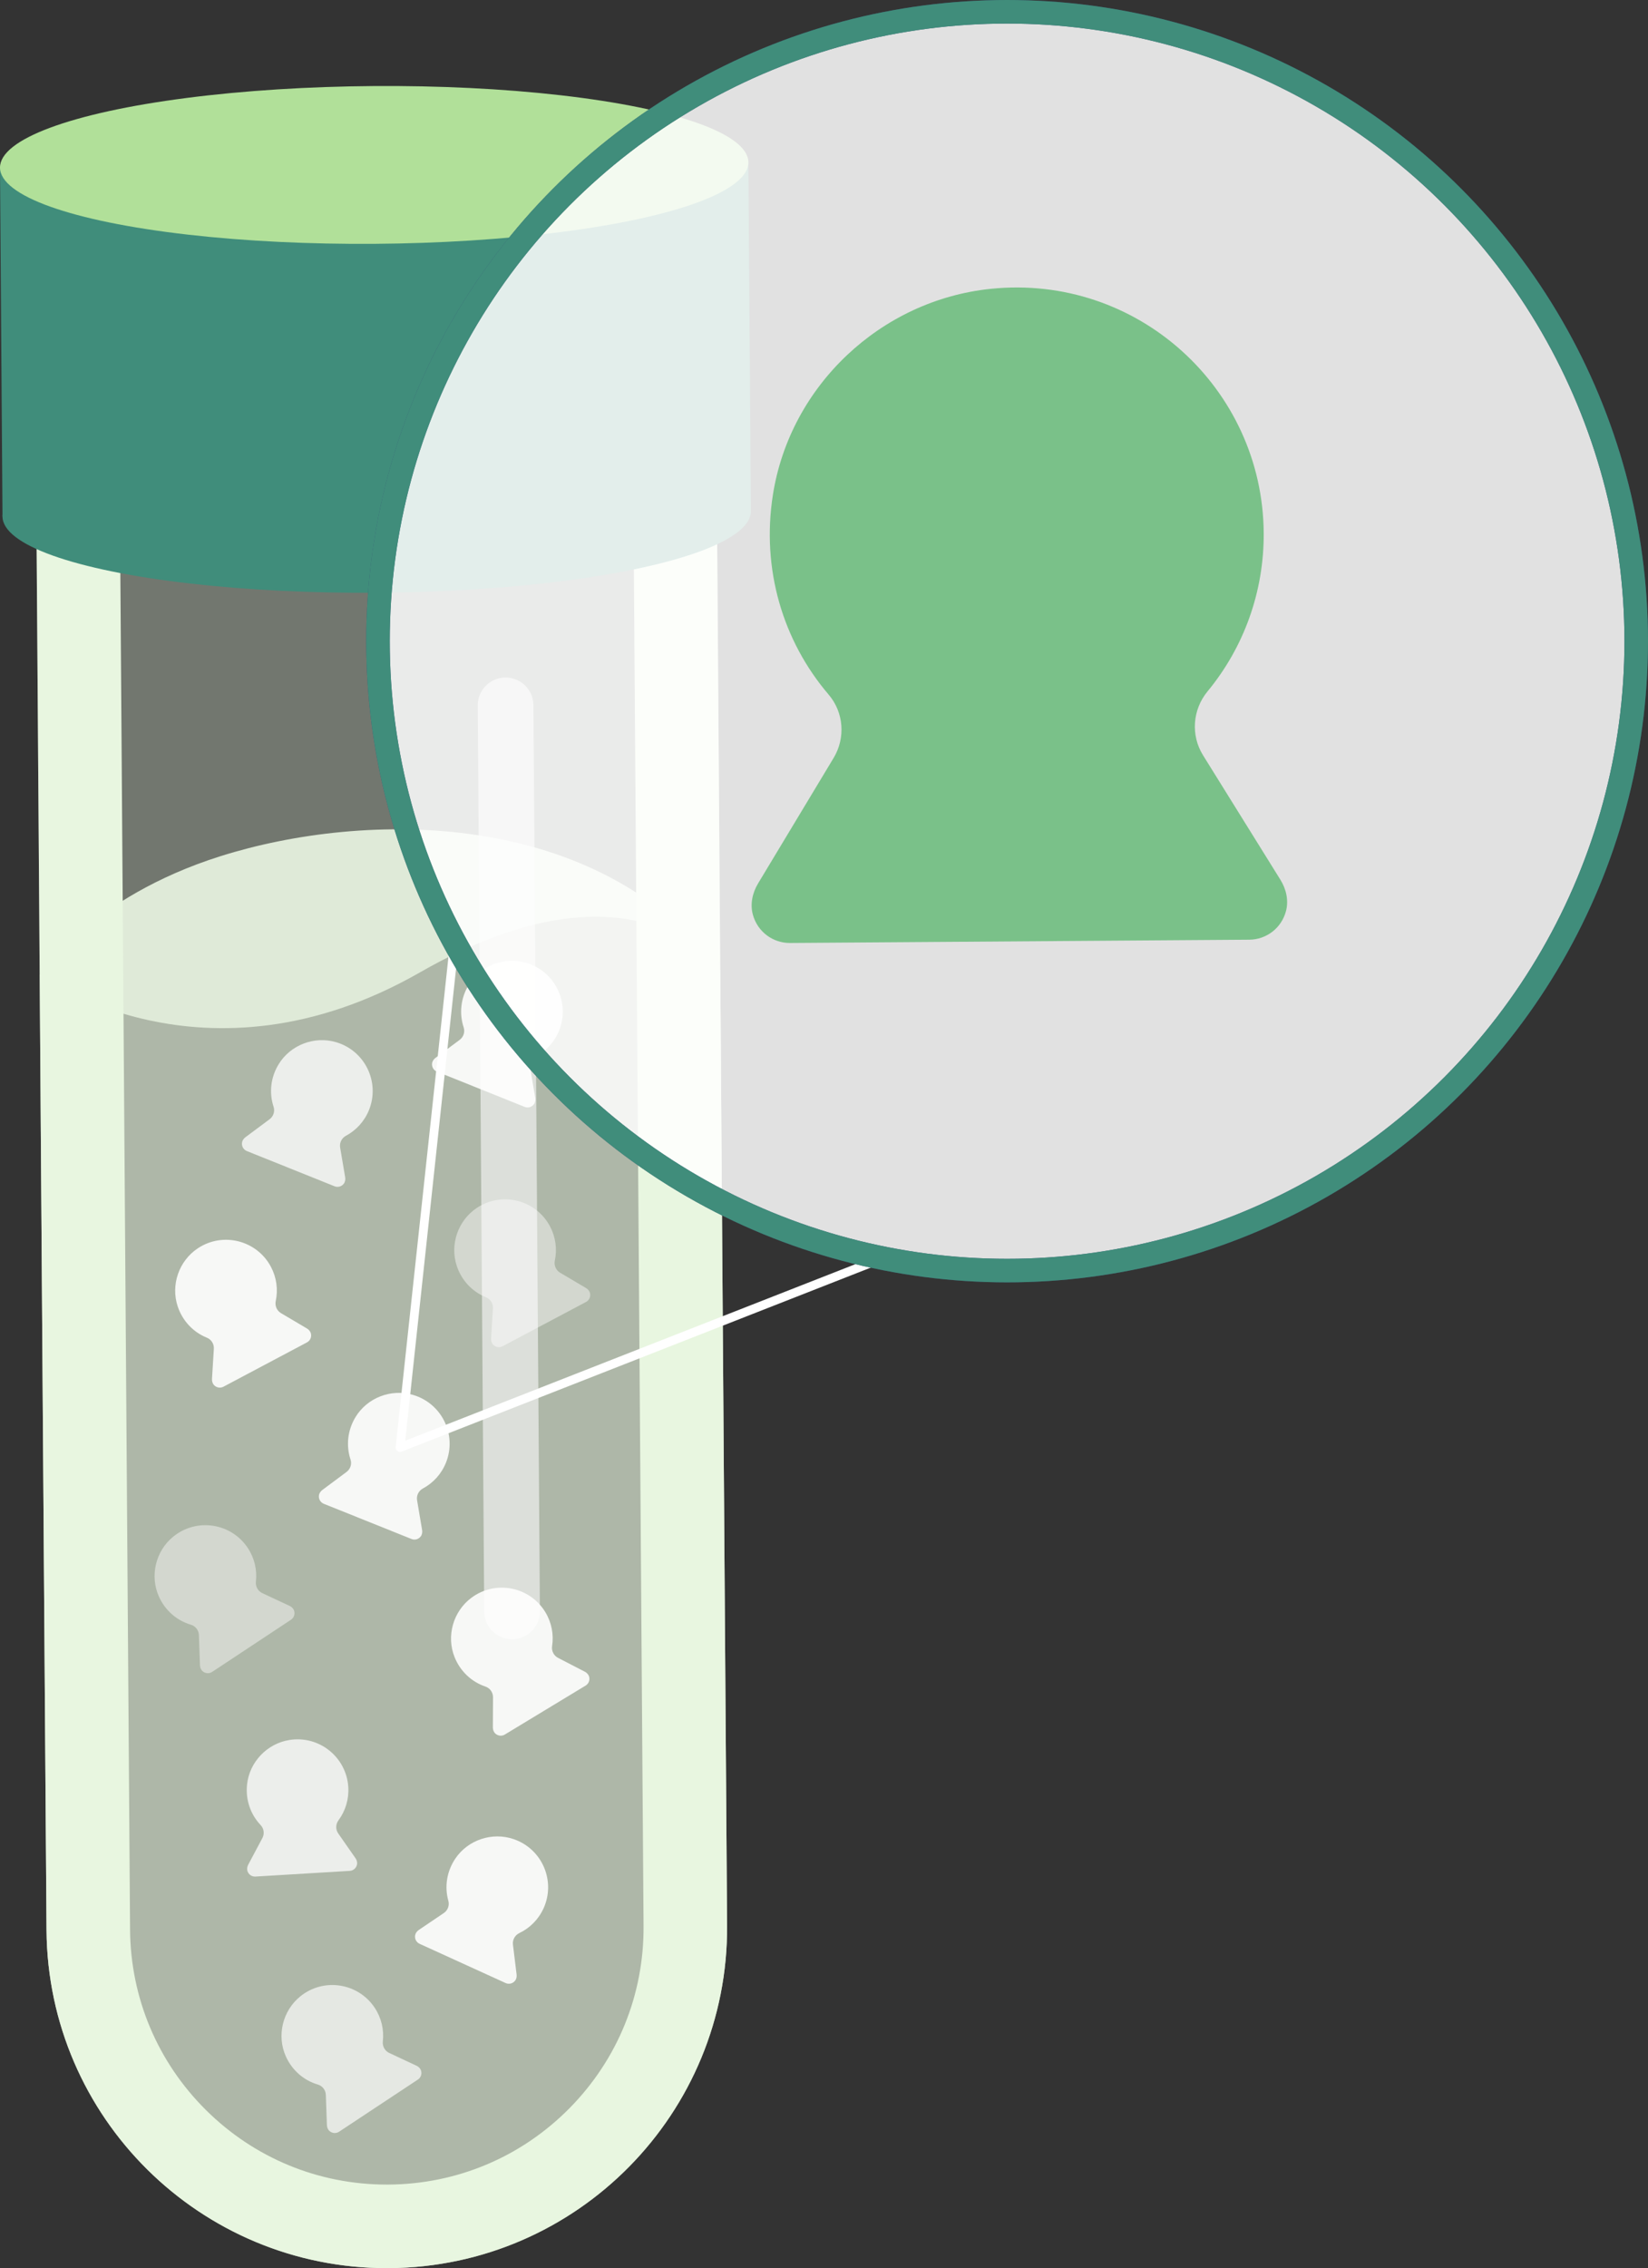 <?xml version="1.0" encoding="UTF-8"?>
<svg id="uuid-dfaa74c9-8464-44fe-a734-a0395b5683bb" data-name="Capa 2" xmlns="http://www.w3.org/2000/svg" width="515.872" height="709.681" viewBox="0 0 515.872 709.681">
  <rect x="0" y="0" width="515.872" height="709.681" fill="#333333" stroke="none"/>
  <g id="uuid-e8b593ef-73bb-4c6c-812d-aa3454e0a2b8" data-name="Capa 1">
    <g>
      <g>
        <path d="M13.26,133.481h213.044v469.683c0,58.791-47.731,106.522-106.522,106.522h-0c-58.791,0-106.522-47.731-106.522-106.522V133.481h0Z" transform="translate(-3.015 .868) rotate(-.41)" fill="#e8f6e0" opacity=".35" stroke-width="0"/>
        <path d="M225.462,303.572l2.139,298.823c.421,58.83-46.928,106.86-105.756,107.281-58.828.421-106.86-46.926-107.281-105.756l-2.139-298.823,99.708-.714,68.163-27.175,34.896,14.776,10.27,11.588Z" fill="#e8f6e0" opacity=".51" stroke-width="0"/>
        <path d="M225.462,303.572s-26.215-38.104-93.991.673c-67.776,38.777-119.047.852-119.047.852,0,0,15.758-24.324,56.6-37.207,45.31-14.292,117.883-15.036,156.438,35.682Z" fill="#dfead8" stroke-width="0"/>
        <path d="M198.279,159.061l3.174,443.523c.154,21.468-8.062,41.711-23.133,57-15.071,15.289-35.195,23.794-56.665,23.947l-.59.002c-21.344,0-41.446-8.284-56.602-23.327-15.164-15.05-23.6-35.105-23.752-56.471l-3.175-443.523,160.743-1.15M224.239,132.726l-213.039,1.525,3.362,469.671c.419,58.57,48.028,105.759,106.503,105.759.258,0,.52-.001.779-.003h.001c58.829-.421,106.178-48.453,105.756-107.282l-3.362-469.67h0Z" fill="#e8f6e0" stroke-width="0"/>
        <line x1="160.291" y1="504.184" x2="158.261" y2="220.698" fill="none" opacity=".65" stroke="#f4f4f4" stroke-linecap="round" stroke-linejoin="round" stroke-width="17.432"/>
      </g>
      <g>
        <ellipse cx="117.915" cy="160.782" rx="117.136" ry="24.685" transform="translate(-1.148 .848) rotate(-.41)" fill="#408d7b" stroke-width="0"/>
        <rect x=".388" y="51.608" width="234.273" height="109.176" transform="translate(-.757 .844) rotate(-.41)" fill="#408d7b" stroke-width="0"/>
        <ellipse cx="117.133" cy="51.609" rx="117.136" ry="24.685" transform="translate(-.366 .84) rotate(-.41)" fill="#b1e099" stroke-width="0"/>
      </g>
      <g opacity=".9">
        <g opacity=".5">
          <path d="M157.318,421.23c-.966.513-2.18.334-2.963-.509-.478-.515-.676-1.233-.633-1.935l.579-9.419c.092-1.501-.775-2.904-2.17-3.466-4.219-1.7-7.593-5.169-9.133-9.757-2.262-6.738.375-14.308,6.305-18.227,7.941-5.248,18.506-2.414,22.86,5.793,1.776,3.347,2.277,7.13,1.513,10.724-.316,1.487.336,3.009,1.645,3.783l8.123,4.801c.605.358,1.089.924,1.248,1.609.26,1.121-.273,2.226-1.24,2.739l-26.134,13.865Z" fill="#fff" stroke-width="0"/>
        </g>
        <path d="M69.957,433.885c-.966.513-2.18.334-2.963-.509-.478-.515-.676-1.233-.633-1.935l.579-9.419c.092-1.501-.775-2.904-2.17-3.466-4.219-1.7-7.593-5.169-9.133-9.757-2.262-6.738.375-14.308,6.305-18.227,7.941-5.248,18.506-2.414,22.86,5.793,1.776,3.347,2.277,7.13,1.513,10.724-.316,1.487.336,3.009,1.645,3.783l8.123,4.801c.605.358,1.089.924,1.248,1.609.26,1.121-.273,2.226-1.24,2.739l-26.134,13.865Z" fill="#fff" stroke-width="0"/>
        <g opacity=".5">
          <path d="M66.411,523.121c-.912.603-2.138.543-2.998-.221-.526-.467-.792-1.162-.817-1.865l-.332-9.431c-.053-1.503-1.052-2.815-2.495-3.24-4.363-1.286-8.056-4.412-10.032-8.831-2.902-6.488-1.008-14.277,4.516-18.75,7.397-5.99,18.186-4.188,23.312,3.56,2.091,3.16,2.954,6.877,2.541,10.528-.171,1.51.625,2.963,2.002,3.606l8.549,3.995c.637.298,1.173.815,1.397,1.481.367,1.091-.057,2.242-.969,2.846l-24.674,16.322Z" fill="#fff" stroke-width="0"/>
        </g>
        <g opacity=".85">
          <path d="M79.957,587.158c-1.092.066-2.123-.6-2.485-1.692-.221-.667-.104-1.403.227-2.023l4.433-8.331c.707-1.328.498-2.964-.538-4.054-3.134-3.297-4.766-7.851-4.265-12.666.735-7.07,6.274-12.865,13.295-13.972,9.402-1.483,17.841,5.477,18.4,14.749.228,3.782-.884,7.432-3.07,10.386-.904,1.222-.942,2.878-.072,4.124l5.401,7.737c.402.577.608,1.292.468,1.981-.228,1.128-1.172,1.913-2.264,1.978l-29.53,1.781Z" fill="#fff" stroke-width="0"/>
        </g>
        <g opacity=".75">
          <path d="M106.143,666.995c-.912.603-2.138.543-2.998-.221-.526-.467-.792-1.162-.817-1.865l-.332-9.431c-.053-1.503-1.052-2.815-2.495-3.24-4.363-1.286-8.056-4.412-10.032-8.831-2.902-6.488-1.008-14.277,4.516-18.75,7.397-5.99,18.186-4.188,23.312,3.56,2.091,3.16,2.954,6.877,2.541,10.528-.171,1.51.625,2.963,2.002,3.606l8.549,3.995c.637.298,1.173.815,1.397,1.481.367,1.091-.057,2.242-.969,2.846l-24.674,16.322Z" fill="#fff" stroke-width="0"/>
        </g>
        <path d="M158.014,542.724c-.935.567-2.158.457-2.987-.34-.507-.487-.745-1.193-.742-1.896l.044-9.437c.007-1.504-.939-2.855-2.364-3.337-4.308-1.458-7.873-4.73-9.672-9.223-2.641-6.599-.437-14.306,5.261-18.555,7.63-5.69,18.339-3.46,23.151,4.486,1.963,3.241,2.678,6.989,2.119,10.621-.231,1.502.506,2.985,1.857,3.683l8.383,4.333c.625.323,1.139.861,1.337,1.536.323,1.104-.147,2.238-1.082,2.805l-25.305,15.325Z" fill="#fff" stroke-width="0"/>
        <path d="M131.351,608.201c-.995-.454-1.594-1.525-1.402-2.66.117-.693.566-1.288,1.149-1.681l7.821-5.281c1.247-.842,1.83-2.384,1.425-3.833-1.222-4.381-.529-9.17,2.171-13.187,3.964-5.9,11.573-8.422,18.294-6.108,9,3.098,13.191,13.202,9.337,21.655-1.572,3.448-4.265,6.15-7.581,7.735-1.371.656-2.181,2.1-1.997,3.609l1.143,9.367c.085.698-.069,1.426-.515,1.97-.73.889-1.932,1.14-2.927.686l-26.919-12.272Z" fill="#fff" stroke-width="0"/>
        <path d="M136.778,335.316c-1.015-.407-1.662-1.45-1.523-2.592.085-.698.506-1.312,1.07-1.732l7.57-5.635c1.206-.898,1.718-2.466,1.247-3.894-1.423-4.32-.951-9.136,1.561-13.273,3.688-6.076,11.173-8.946,17.993-6.944,9.133,2.68,13.785,12.58,10.325,21.202-1.411,3.517-3.978,6.34-7.216,8.076-1.34.718-2.082,2.199-1.829,3.697l1.574,9.304c.117.693-.003,1.428-.424,1.991-.689.922-1.877,1.228-2.892.82l-27.455-11.018Z" fill="#fff" stroke-width="0"/>
        <path d="M101.36,470.519c-1.015-.407-1.662-1.45-1.523-2.592.085-.698.506-1.312,1.07-1.732l7.57-5.635c1.206-.898,1.718-2.466,1.247-3.894-1.423-4.32-.951-9.136,1.561-13.273,3.688-6.076,11.173-8.946,17.993-6.944,9.133,2.68,13.785,12.58,10.325,21.202-1.411,3.517-3.978,6.34-7.216,8.076-1.34.718-2.082,2.199-1.829,3.697l1.574,9.304c.117.693-.003,1.428-.424,1.991-.689.922-1.877,1.228-2.892.82l-27.455-11.018Z" fill="#fff" stroke-width="0"/>
        <g opacity=".85">
          <path d="M77.276,360.157c-1.015-.407-1.662-1.45-1.523-2.592.085-.698.506-1.312,1.07-1.732l7.57-5.635c1.206-.898,1.718-2.466,1.247-3.894-1.423-4.32-.951-9.136,1.561-13.273,3.688-6.076,11.173-8.946,17.993-6.944,9.133,2.68,13.785,12.58,10.325,21.202-1.411,3.517-3.978,6.34-7.216,8.076-1.34.718-2.082,2.199-1.829,3.697l1.574,9.304c.117.693-.003,1.428-.424,1.991-.689.922-1.877,1.228-2.892.82l-27.455-11.018Z" fill="#fff" stroke-width="0"/>
        </g>
      </g>
      <path d="M278.652,392.757c-51.141,20.051-102.282,40.101-153.423,60.151,5.626-52.22,11.252-104.44,16.879-156.66" fill="none" stroke="#fff" stroke-linejoin="round" stroke-width="2.765"/>
      <g>
        <circle cx="315.252" cy="200.62" r="196.933" fill="#fff" opacity=".85" stroke="#384977" stroke-miterlimit="10" stroke-width="7.373"/>
        <circle cx="315.252" cy="200.62" r="196.933" fill="none" stroke="#408d7b" stroke-miterlimit="10" stroke-width="7.373"/>
        <path d="M247.294,295.048c-5.315.038-10.147-3.459-11.624-8.852-.902-3.296-.141-6.834,1.621-9.761l23.661-39.291c3.771-6.263,3.183-14.255-1.565-19.813-14.36-16.808-21.106-39.335-17.435-62.572,5.391-34.121,33.766-60.818,68.126-64.382,46.013-4.773,85.174,31.181,85.498,76.329.132,18.415-6.207,35.842-17.576,49.617-4.702,5.698-5.314,13.723-1.412,19.997l24.219,38.945c1.804,2.901,2.616,6.429,1.761,9.737-1.399,5.414-6.181,8.98-11.496,9.018l-143.777,1.029Z" fill="#7ac189" stroke-width="0"/>
      </g>
    </g>
  </g>
</svg>